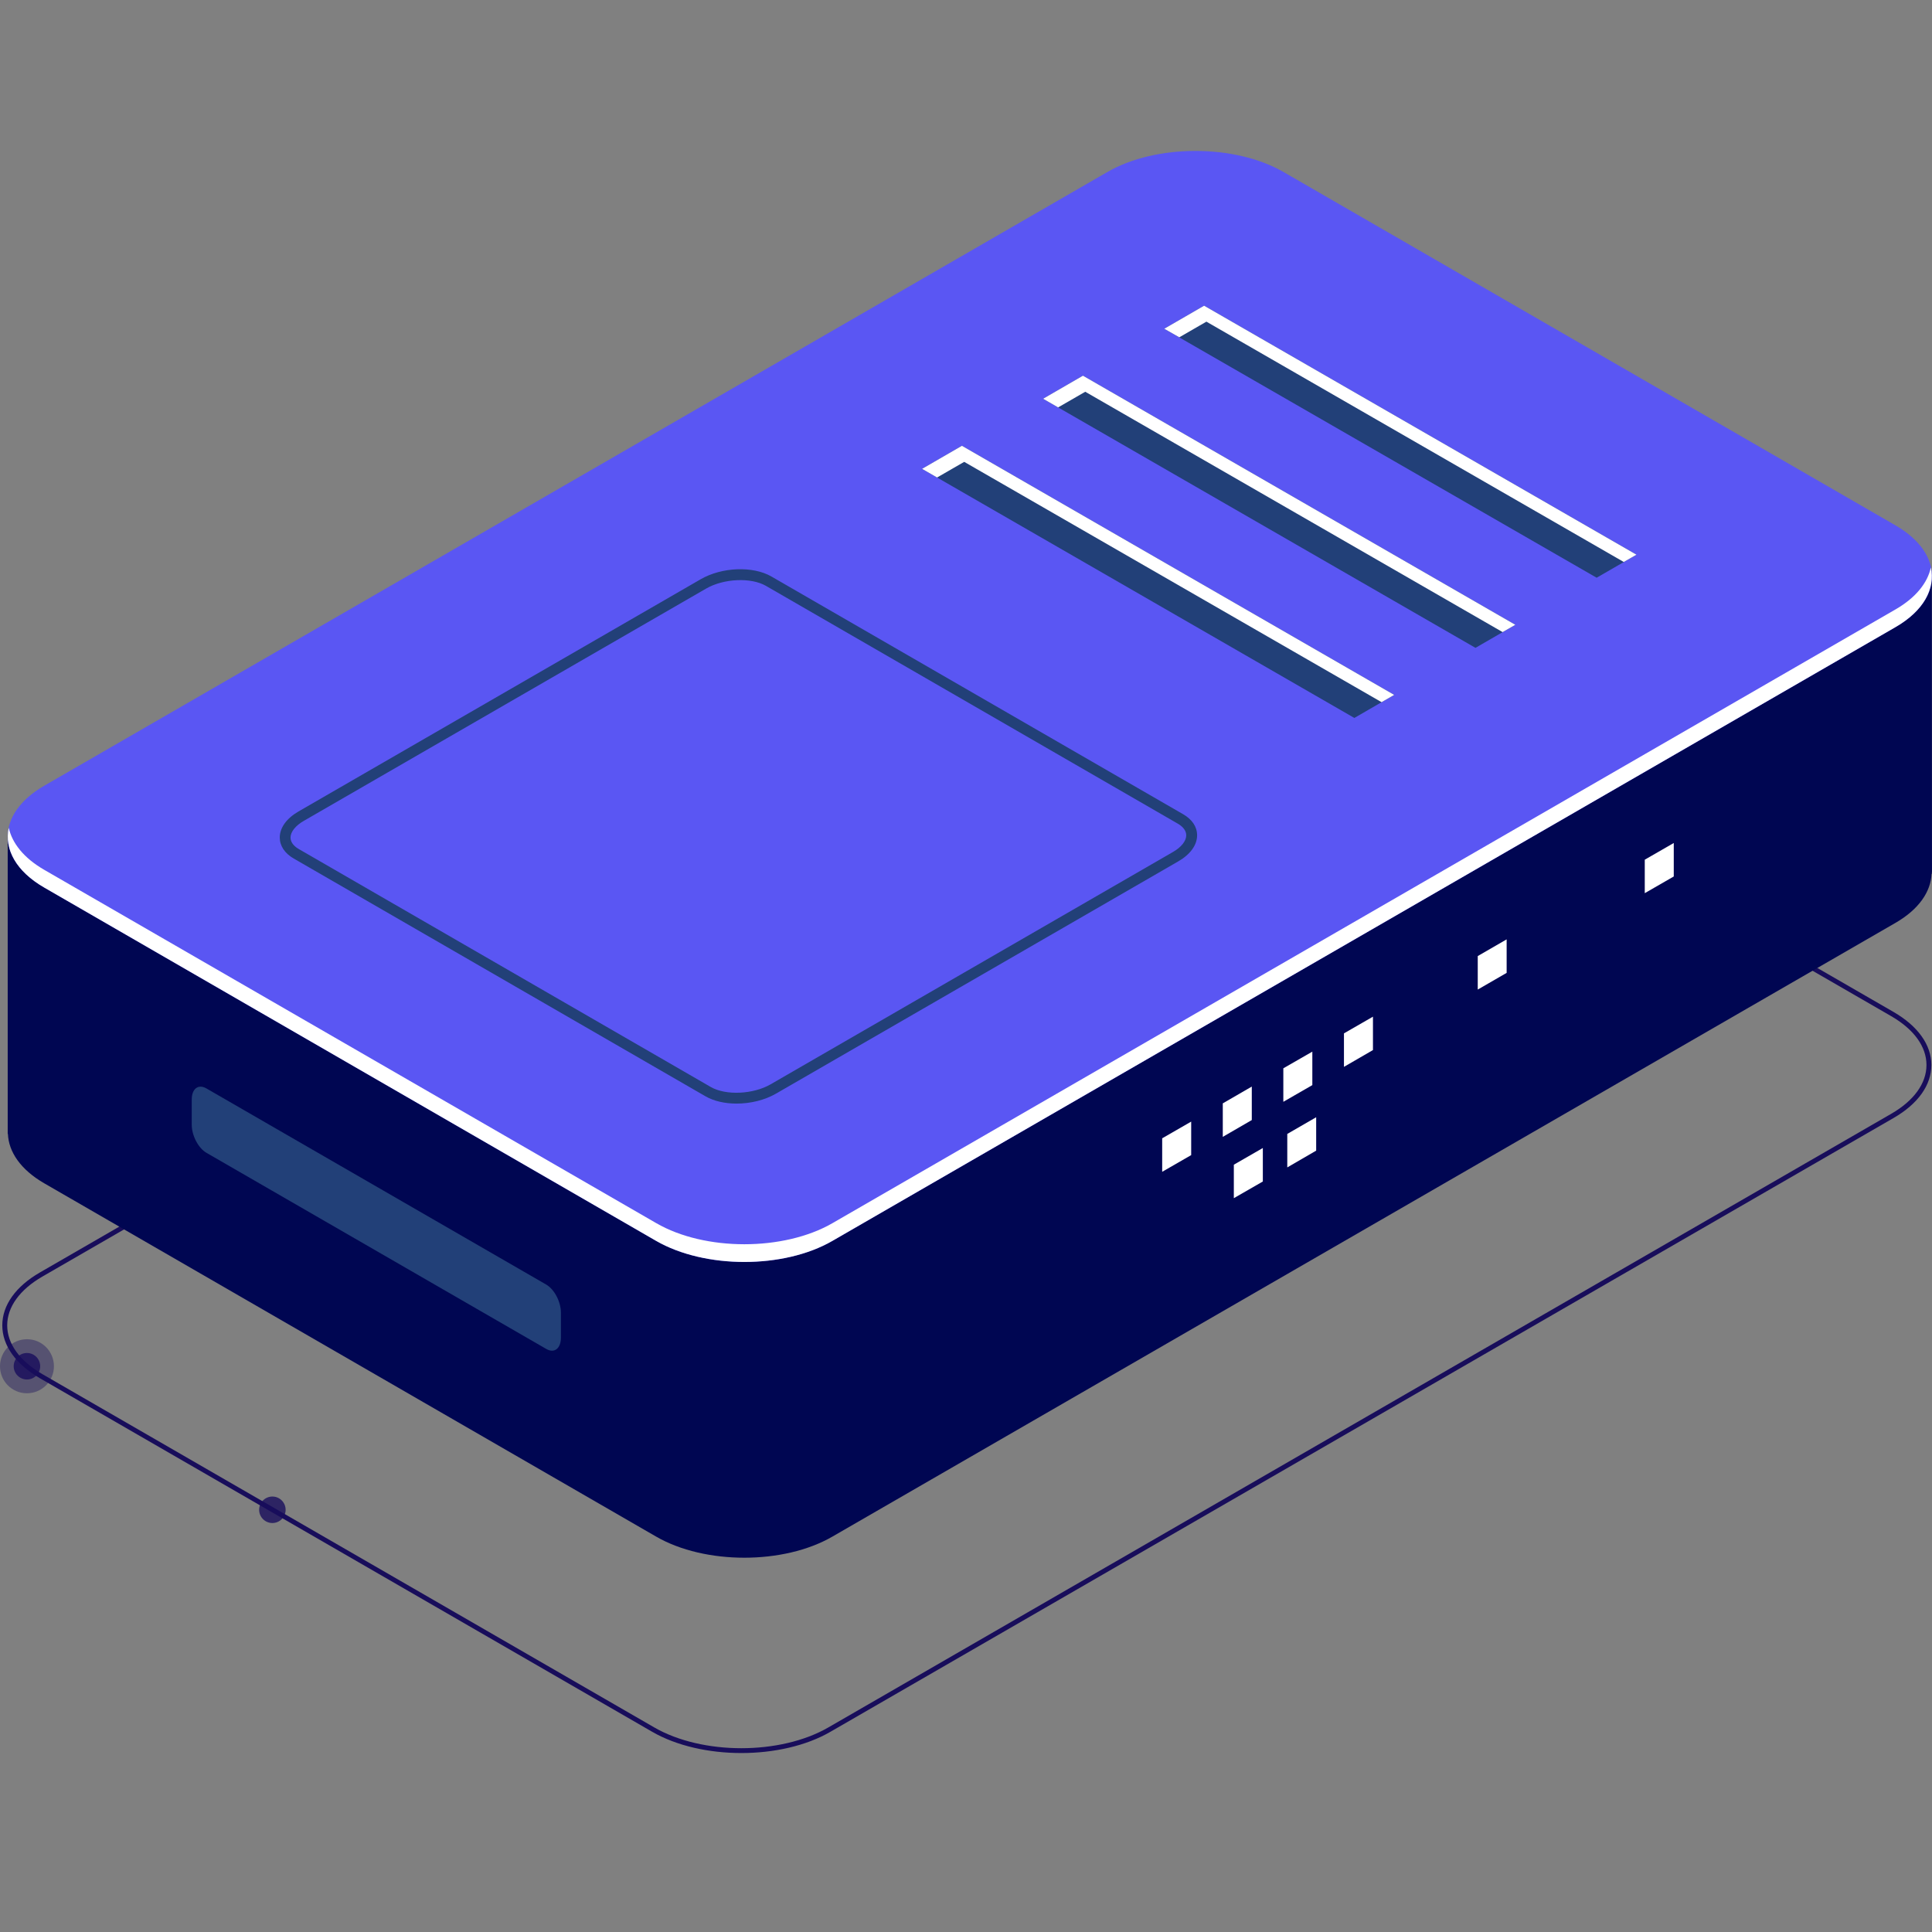 <svg width="92" height="92" viewBox="0 0 92 92" fill="none" xmlns="http://www.w3.org/2000/svg">
<rect x="0" y="0" width="92" height="92" fill="#808080" stroke="none"/>
<g clip-path="url(#clip0_344_11035)">
<path d="M35.303 83.478C33.763 83.478 32.218 83.14 31.046 82.46L1.908 65.635C0.75 64.965 0.109 64.071 0.109 63.112C0.109 62.153 0.745 61.259 1.908 60.589L52.525 31.366C54.869 30.01 58.689 30.01 61.033 31.366L90.172 48.19C91.329 48.861 91.97 49.755 91.97 50.714C91.97 51.672 91.334 52.566 90.172 53.237L39.555 82.46C38.388 83.14 36.843 83.478 35.303 83.478ZM56.782 30.576C55.281 30.576 53.781 30.904 52.639 31.565L2.022 60.787C0.939 61.413 0.343 62.238 0.343 63.112C0.343 63.986 0.939 64.811 2.022 65.437L31.16 82.261C33.445 83.577 37.161 83.577 39.441 82.261L90.058 53.038C91.14 52.413 91.737 51.588 91.737 50.714C91.737 49.839 91.14 49.015 90.058 48.389L60.919 31.565C59.782 30.904 58.282 30.576 56.782 30.576Z" fill="#180D5B"/>
<path d="M91.999 41.519L91.994 27.546L74.34 29.901L61.122 22.266C58.803 20.925 55.042 20.925 52.728 22.266L29.034 35.946L0.367 39.771V53.908C0.367 53.918 0.367 53.923 0.367 53.933V53.997H0.377C0.412 54.847 0.978 55.696 2.106 56.347L31.244 73.171C33.564 74.512 37.324 74.512 39.639 73.171L90.256 43.949C91.378 43.303 91.945 42.458 91.979 41.609H91.994V41.519H91.999Z" fill="#000652"/>
<path d="M90.262 25.018L61.124 8.193C58.804 6.852 55.044 6.852 52.729 8.193L2.107 37.416C-0.213 38.757 -0.213 40.923 2.107 42.264L31.245 59.089C33.565 60.43 37.325 60.43 39.64 59.089L90.257 29.866C92.582 28.53 92.582 26.359 90.262 25.018Z" fill="#5A56F3"/>
<path d="M90.261 29.021L39.644 58.244C37.324 59.585 33.564 59.585 31.249 58.244L2.106 41.42C1.132 40.858 0.576 40.148 0.417 39.418C0.198 40.431 0.76 41.489 2.106 42.264L31.244 59.089C33.564 60.425 37.324 60.43 39.639 59.089L90.256 29.866C91.602 29.091 92.163 28.033 91.945 27.02C91.791 27.75 91.234 28.46 90.261 29.021Z" fill="white"/>
<path d="M56.723 55.005L55.342 55.8V54.205L56.723 53.41V55.005Z" fill="white"/>
<path d="M59.609 53.336L58.228 54.136V52.541L59.609 51.742V53.336Z" fill="white"/>
<path d="M62.492 51.672L61.111 52.467V50.872L62.492 50.078V51.672Z" fill="white"/>
<path d="M60.135 56.262L58.754 57.056V55.462L60.135 54.667V56.262Z" fill="white"/>
<path d="M62.675 54.792L61.299 55.591V53.997L62.675 53.202V54.792Z" fill="white"/>
<path d="M71.745 46.327L70.369 47.122V45.527L71.745 44.732V46.327Z" fill="white"/>
<path d="M79.703 41.737L78.322 42.532V40.938L79.703 40.143V41.737Z" fill="white"/>
<path d="M65.379 50.003L63.998 50.803V49.208L65.379 48.413V50.003Z" fill="white"/>
<path d="M45.806 21.228L66.39 33.09L64.493 34.188L43.908 22.326L45.806 21.228Z" fill="#224078"/>
<path d="M44.623 22.738L45.915 21.993L65.789 33.437L66.39 33.09L45.806 21.228L43.908 22.326L44.623 22.738Z" fill="white"/>
<path d="M51.569 17.89L72.159 29.752L70.261 30.85L49.672 18.988L51.569 17.89Z" fill="#224078"/>
<path d="M50.387 19.4L51.679 18.655L71.553 30.1L72.159 29.752L51.569 17.89L49.672 18.988L50.387 19.4Z" fill="white"/>
<path d="M57.339 14.557L77.928 26.414L76.031 27.511L55.441 15.654L57.339 14.557Z" fill="#224078"/>
<path d="M56.157 16.062L57.448 15.317L77.322 26.761L77.928 26.414L57.339 14.557L55.441 15.654L56.157 16.062Z" fill="white"/>
<path d="M35.074 52.552C34.523 52.552 33.996 52.437 33.594 52.204L13.988 40.883C13.556 40.635 13.322 40.277 13.322 39.88C13.322 39.418 13.645 38.971 14.211 38.643L33.37 27.581C34.379 27 35.854 26.945 36.733 27.452L56.339 38.772C56.771 39.021 57.005 39.373 57.005 39.776C57.005 40.238 56.682 40.685 56.116 41.013L36.957 52.075C36.41 52.393 35.725 52.552 35.074 52.552ZM33.847 51.762C34.562 52.174 35.869 52.114 36.698 51.633L55.857 40.57C56.255 40.342 56.488 40.044 56.488 39.776C56.488 39.512 56.265 39.324 56.081 39.219L36.475 27.899C35.76 27.486 34.458 27.546 33.624 28.028L14.465 39.09C14.067 39.319 13.834 39.617 13.834 39.885C13.834 40.148 14.057 40.337 14.246 40.441L33.847 51.762Z" fill="#224078"/>
<path d="M26.01 64.234L9.831 54.896C9.444 54.672 9.131 54.076 9.131 53.56V52.358C9.131 51.841 9.444 51.608 9.831 51.831L26.01 61.17C26.397 61.393 26.71 61.989 26.71 62.506V63.708C26.705 64.22 26.392 64.458 26.01 64.234Z" fill="#224078"/>
<path opacity="0.4" d="M2.568 65.059C2.568 65.77 1.992 66.346 1.282 66.346C0.571 66.346 0 65.77 0 65.059C0 64.349 0.576 63.773 1.287 63.773C1.997 63.773 2.568 64.349 2.568 65.059Z" fill="#180D5B"/>
<path opacity="0.8" d="M1.914 65.059C1.914 65.407 1.631 65.69 1.283 65.69C0.935 65.69 0.652 65.407 0.652 65.059C0.652 64.711 0.935 64.428 1.283 64.428C1.631 64.428 1.914 64.711 1.914 65.059Z" fill="#180D5B"/>
<path opacity="0.8" d="M13.601 71.894C13.601 72.242 13.318 72.525 12.971 72.525C12.623 72.525 12.34 72.242 12.34 71.894C12.34 71.547 12.623 71.264 12.971 71.264C13.318 71.264 13.601 71.547 13.601 71.894Z" fill="#180D5B"/>
</g>
<defs>
<clipPath id="clip0_344_11035">
<rect width="92" height="92" fill="white"/>
</clipPath>
</defs>
</svg>
